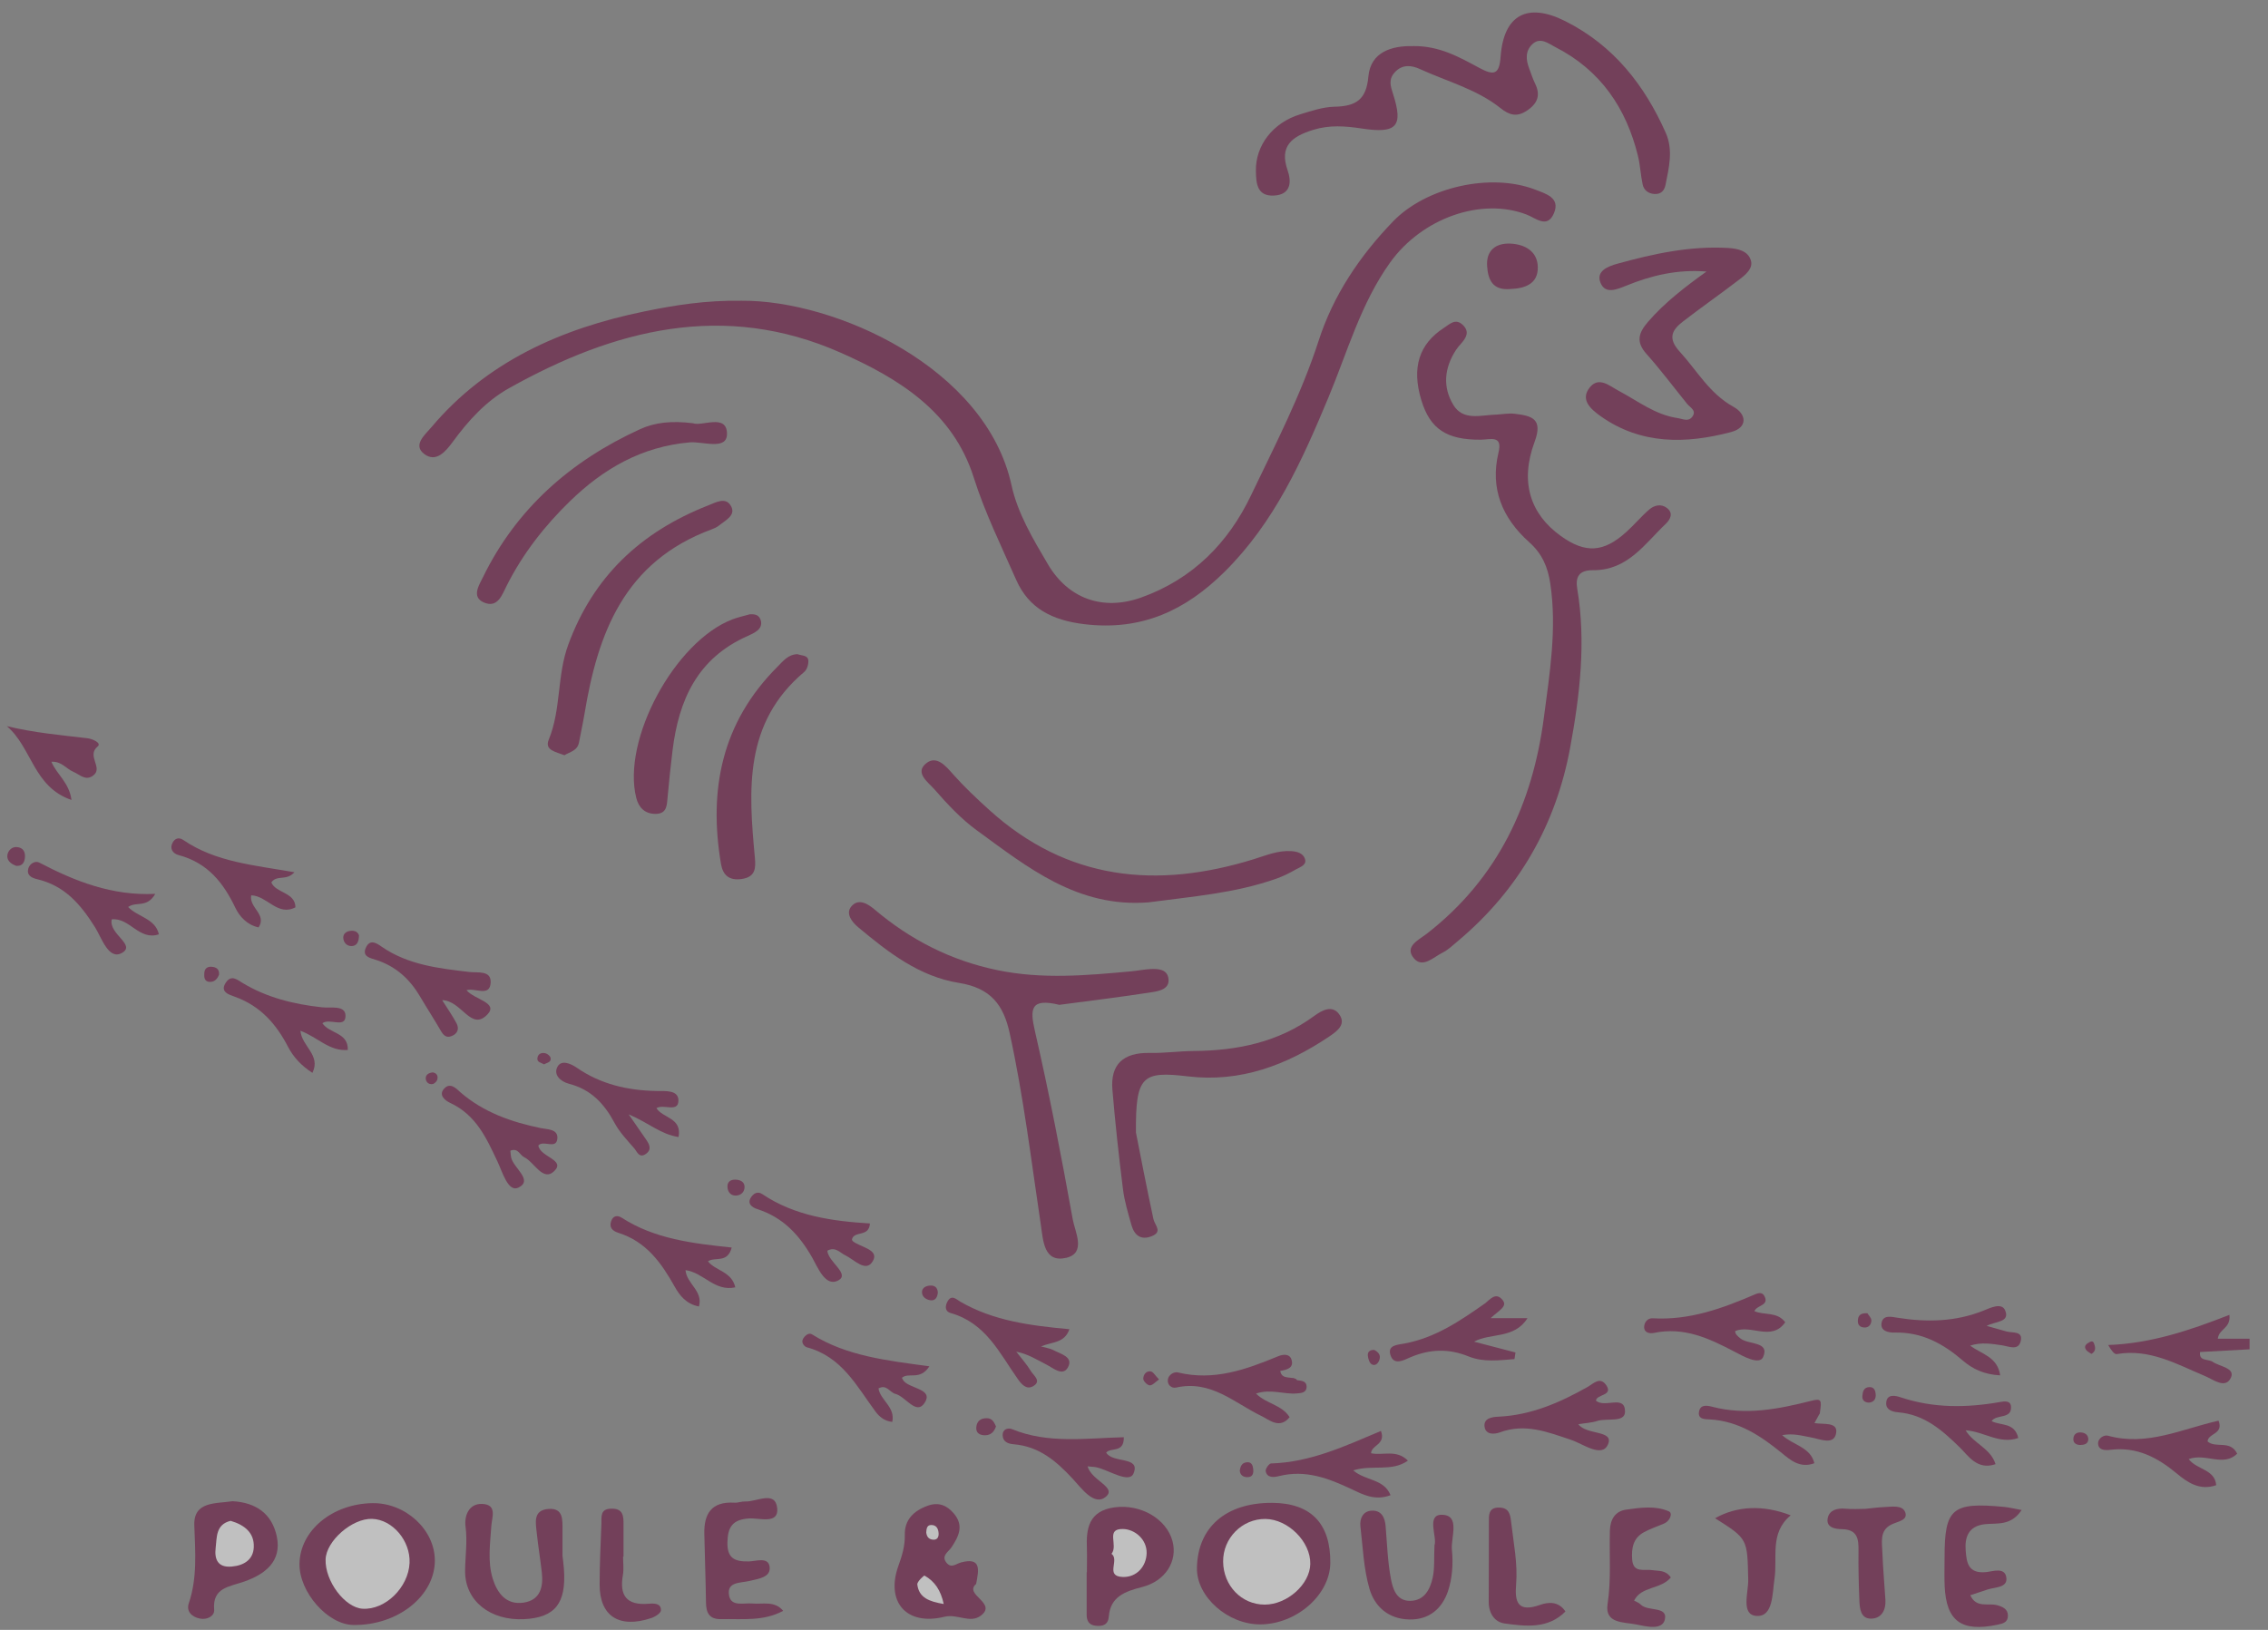 <svg xmlns="http://www.w3.org/2000/svg" width="96" height="69" viewBox="0 0 96 69" fill="none"><rect x="0" y="0" width="96" height="69" fill="#808080" stroke="none"/><g opacity="0.5"><path d="M95.218 57.122C94.523 57.16 93.828 57.198 93.126 57.236C93.063 57.64 93.472 57.521 93.662 57.654C93.954 57.855 94.619 57.909 94.431 58.32C94.202 58.818 93.69 58.403 93.341 58.257C92.141 57.755 90.997 57.084 89.593 57.324C89.497 57.339 89.366 57.166 89.235 56.94C91.037 56.877 92.703 56.318 94.366 55.663C94.434 56.242 93.928 56.24 93.875 56.673H95.22V57.122H95.218Z" fill="#660033"></path><path d="M31.394 12.732C35.339 12.7 41.729 15.552 42.816 20.545C43.074 21.73 43.727 22.823 44.358 23.891C45.212 25.336 46.67 25.877 48.303 25.296C50.502 24.51 51.997 22.966 52.947 20.983C53.979 18.828 55.081 16.697 55.818 14.417C56.436 12.503 57.549 10.844 58.96 9.379C60.378 7.907 63.113 7.308 64.978 8.026C65.436 8.203 66.049 8.371 65.778 9.022C65.497 9.695 65.01 9.233 64.617 9.083C62.706 8.347 60.191 9.226 58.836 11.12C57.594 12.859 57.037 14.89 56.234 16.816C55.123 19.479 53.953 22.114 51.819 24.221C50.189 25.83 48.329 26.718 45.898 26.424C44.532 26.258 43.547 25.756 43.013 24.546C42.381 23.112 41.684 21.694 41.214 20.208C40.332 17.428 38.046 16.021 35.585 14.931C30.646 12.743 25.987 13.943 21.542 16.436C20.559 16.988 19.815 17.816 19.16 18.712C18.866 19.113 18.456 19.596 17.96 19.221C17.457 18.842 17.988 18.409 18.257 18.09C20.59 15.323 23.734 13.91 27.27 13.185C28.559 12.92 29.86 12.709 31.397 12.732H31.394Z" fill="#660033"></path><path d="M63.312 17.555C63.581 17.539 63.852 17.486 64.115 17.517C64.842 17.602 65.32 17.728 64.957 18.704C64.32 20.418 64.784 21.769 66.064 22.689C67.1 23.434 67.872 23.396 68.831 22.528C69.171 22.223 69.463 21.87 69.807 21.572C70.015 21.392 70.303 21.314 70.553 21.502C70.853 21.727 70.691 22 70.509 22.175C69.617 23.021 68.901 24.15 67.425 24.139C66.829 24.134 66.679 24.433 66.761 24.922C67.14 27.182 66.871 29.428 66.464 31.64C65.867 34.885 64.309 37.663 61.695 39.851C61.492 40.022 61.293 40.215 61.057 40.331C60.673 40.522 60.21 41.011 59.84 40.56C59.435 40.067 60.055 39.791 60.397 39.526C63.429 37.165 64.875 34.001 65.35 30.375C65.596 28.497 65.907 26.616 65.621 24.704C65.516 24.006 65.277 23.443 64.735 22.959C63.584 21.933 63.064 20.677 63.429 19.16C63.611 18.406 63.09 18.61 62.678 18.614C61.23 18.625 60.535 18.159 60.165 16.949C59.746 15.576 60.058 14.566 61.117 13.882C61.368 13.72 61.609 13.453 61.925 13.763C62.215 14.048 62.058 14.304 61.843 14.548C61.768 14.633 61.691 14.719 61.63 14.813C61.141 15.565 61.052 16.366 61.513 17.136C61.927 17.827 62.671 17.573 63.31 17.553L63.312 17.555Z" fill="#660033"></path><path d="M59.807 1.951C60.925 1.935 61.768 2.418 62.61 2.871C63.228 3.203 63.462 3.172 63.518 2.402C63.647 0.625 64.653 0.086 66.262 0.899C68.312 1.933 69.615 3.614 70.506 5.618C70.829 6.345 70.647 7.085 70.499 7.821C70.45 8.073 70.305 8.228 70.027 8.212C69.765 8.196 69.582 8.046 69.531 7.812C69.444 7.413 69.43 6.998 69.332 6.601C68.838 4.59 67.76 2.972 65.822 1.987C65.565 1.857 65.205 1.552 64.868 1.864C64.552 2.158 64.587 2.535 64.73 2.907C64.809 3.116 64.877 3.331 64.975 3.533C65.216 4.02 65.092 4.377 64.634 4.682C64.203 4.969 63.89 4.877 63.504 4.57C62.507 3.776 61.251 3.448 60.102 2.923C59.756 2.764 59.36 2.707 59.037 3.062C58.764 3.365 58.855 3.639 58.967 3.984C59.407 5.353 59.119 5.665 57.645 5.441C56.948 5.335 56.279 5.281 55.579 5.499C54.676 5.782 54.145 6.186 54.501 7.207C54.667 7.682 54.658 8.243 53.921 8.279C53.193 8.315 53.172 7.734 53.16 7.254C53.132 6.159 53.883 5.194 55.023 4.844C55.5 4.698 55.993 4.529 56.485 4.518C57.404 4.5 57.835 4.215 57.921 3.239C58.015 2.196 58.92 1.931 59.805 1.953L59.807 1.951Z" fill="#660033"></path><path d="M44.847 42.54C43.617 42.242 43.589 42.702 43.804 43.642C44.412 46.285 44.927 48.951 45.407 51.619C45.503 52.156 45.987 53.046 45.135 53.248C44.181 53.473 44.157 52.512 44.061 51.884C43.654 49.162 43.327 46.429 42.737 43.732C42.477 42.549 41.942 41.827 40.596 41.611C38.905 41.342 37.59 40.31 36.324 39.253C36.036 39.013 35.8 38.667 36.025 38.386C36.327 38.01 36.727 38.254 37.028 38.51C38.538 39.785 40.245 40.664 42.225 41.072C44.115 41.463 45.999 41.295 47.887 41.12C48.156 41.095 48.422 41.039 48.691 41.025C49.007 41.01 49.375 41.025 49.45 41.382C49.55 41.847 49.103 41.95 48.788 41.999C47.452 42.208 46.109 42.37 44.843 42.538L44.847 42.54Z" fill="#660033"></path><path d="M72.226 11.495C70.998 11.396 69.898 11.661 68.841 12.092C68.415 12.264 67.947 12.46 67.746 11.97C67.547 11.483 68.045 11.279 68.466 11.163C69.996 10.741 71.541 10.404 73.15 10.498C73.56 10.523 73.978 10.62 74.107 11.008C74.224 11.358 73.892 11.627 73.625 11.831C72.839 12.435 72.023 13.003 71.239 13.608C70.775 13.967 70.577 14.315 71.096 14.883C71.833 15.686 72.35 16.656 73.377 17.224C73.929 17.529 73.988 18.101 73.277 18.289C71.351 18.799 69.449 18.828 67.739 17.61C67.32 17.311 66.882 16.916 67.29 16.404C67.675 15.922 68.122 16.335 68.515 16.544C69.323 16.972 70.05 17.556 71.005 17.699C71.232 17.733 71.468 17.872 71.636 17.636C71.824 17.374 71.538 17.255 71.41 17.093C70.841 16.389 70.298 15.662 69.695 14.986C69.238 14.477 69.351 14.095 69.758 13.624C70.469 12.803 71.328 12.145 72.233 11.495H72.226Z" fill="#660033"></path><path d="M48.617 38.2C45.612 38.438 43.502 36.721 41.347 35.152C40.676 34.663 40.096 34.039 39.55 33.413C39.298 33.124 38.697 32.715 39.207 32.312C39.646 31.961 40.039 32.435 40.344 32.781C40.821 33.319 41.343 33.808 41.878 34.293C45.17 37.268 48.949 37.652 53.085 36.369C53.591 36.212 54.091 35.996 54.655 36.032C54.917 36.048 55.139 36.124 55.226 36.333C55.343 36.618 55.037 36.701 54.854 36.806C54.59 36.956 54.314 37.096 54.026 37.197C52.271 37.818 50.418 37.957 48.617 38.2V38.2Z" fill="#660033"></path><path d="M48.081 47.939C48.261 48.846 48.525 50.23 48.822 51.608C48.879 51.873 49.225 52.142 48.75 52.333C48.273 52.523 48.008 52.272 47.891 51.859C47.751 51.359 47.596 50.854 47.533 50.34C47.358 48.94 47.203 47.535 47.086 46.128C46.998 45.071 47.536 44.553 48.661 44.575C49.279 44.589 49.899 44.499 50.516 44.494C52.374 44.479 54.112 44.122 55.628 43.009C55.954 42.771 56.424 42.502 56.721 42.993C56.96 43.388 56.588 43.662 56.255 43.886C54.459 45.091 52.503 45.834 50.278 45.567C48.352 45.336 48.062 45.545 48.083 47.939H48.081Z" fill="#660033"></path><path d="M23.891 31.971C23.524 31.828 23.042 31.763 23.227 31.314C23.76 30.019 23.568 28.61 24.055 27.288C25.108 24.427 27.097 22.529 29.972 21.398C30.307 21.265 30.69 21.048 30.913 21.378C31.196 21.797 30.721 22.015 30.438 22.244C30.351 22.316 30.241 22.365 30.134 22.405C26.406 23.781 25.302 26.826 24.741 30.219C24.673 30.623 24.584 31.022 24.509 31.426C24.441 31.792 24.111 31.83 23.889 31.974L23.891 31.971Z" fill="#660033"></path><path d="M29.326 17.915C29.705 18.07 30.77 17.491 30.772 18.368C30.772 19.079 29.747 18.68 29.198 18.727C27.155 18.904 25.538 19.851 24.146 21.198C23.054 22.255 22.127 23.442 21.446 24.797C21.252 25.185 21.063 25.762 20.475 25.502C19.942 25.266 20.286 24.759 20.447 24.427C21.853 21.55 24.139 19.519 27.096 18.168C27.728 17.879 28.435 17.807 29.326 17.917V17.915Z" fill="#660033"></path><path d="M53.85 63.622C55.488 63.631 56.326 64.499 56.309 66.169C56.295 67.511 54.889 68.752 53.361 68.767C51.979 68.781 50.645 67.601 50.664 66.382C50.692 64.654 51.892 63.613 53.848 63.622H53.85Z" fill="#660033"></path><path d="M18.407 66.063C18.402 67.573 16.825 68.819 14.956 68.792C13.868 68.776 12.661 67.4 12.677 66.202C12.698 64.795 14.062 63.662 15.763 63.635C17.162 63.613 18.409 64.759 18.405 66.063H18.407Z" fill="#660033"></path><path d="M33.755 27.694C33.924 27.759 34.193 27.73 34.214 27.955C34.23 28.116 34.16 28.347 34.038 28.448C31.476 30.609 31.687 33.446 31.951 36.295C31.993 36.737 31.991 37.123 31.399 37.211C30.866 37.289 30.599 37.052 30.517 36.569C29.991 33.437 30.541 30.591 32.913 28.222C33.156 27.977 33.362 27.706 33.755 27.694V27.694Z" fill="#660033"></path><path d="M41.317 67.056C40.779 67.512 42.227 67.859 41.518 68.396C41.057 68.744 40.531 68.308 39.974 68.445C38.355 68.84 37.482 67.808 38.03 66.282C38.182 65.862 38.31 65.443 38.299 64.983C38.282 64.348 38.664 63.964 39.263 63.746C39.733 63.574 40.089 63.731 40.381 64.081C40.804 64.586 40.585 65.037 40.276 65.503C40.149 65.694 39.819 65.865 40.068 66.163C40.269 66.405 40.463 66.204 40.678 66.145C41.539 65.916 41.436 66.448 41.317 67.056V67.056Z" fill="#660033"></path><path d="M31.736 26.004C31.872 26.004 32.078 25.988 32.176 26.195C32.265 26.383 32.218 26.567 32.054 26.698C31.937 26.79 31.797 26.859 31.656 26.92C29.506 27.864 28.732 29.651 28.47 31.747C28.388 32.411 28.32 33.075 28.259 33.741C28.227 34.083 28.238 34.455 27.742 34.455C27.293 34.455 27.033 34.181 26.933 33.782C26.31 31.327 28.568 27.14 31.015 26.215C31.231 26.134 31.457 26.085 31.736 26.006V26.004Z" fill="#660033"></path><path d="M46.006 66.565C46.006 66.228 46.017 65.891 46.006 65.557C45.971 64.711 46.083 63.964 47.171 63.813C48.28 63.661 49.379 64.3 49.63 65.245C49.854 66.087 49.335 66.935 48.336 67.188C47.604 67.373 47 67.604 46.934 68.432C46.906 68.786 46.684 68.856 46.378 68.824C46.09 68.795 45.996 68.609 45.996 68.358C45.996 67.761 45.996 67.164 45.996 66.565H46.01H46.006Z" fill="#660033"></path><path d="M23.812 65.876C23.833 66.06 23.856 66.246 23.87 66.43C23.973 67.877 23.494 68.479 22.186 68.546C20.752 68.618 19.68 67.774 19.687 66.506C19.692 65.88 19.79 65.266 19.706 64.626C19.649 64.204 19.823 63.643 20.412 63.668C21.06 63.695 20.819 64.24 20.796 64.608C20.749 65.351 20.632 66.103 20.854 66.825C21.037 67.42 21.414 67.958 22.162 67.846C22.883 67.738 23.002 67.166 22.934 66.56C22.871 66.008 22.78 65.459 22.721 64.904C22.677 64.469 22.546 63.921 23.232 63.879C23.849 63.841 23.807 64.346 23.809 64.756C23.812 65.129 23.809 65.501 23.809 65.874L23.812 65.876Z" fill="#660033"></path><path d="M9.844 63.553C10.841 63.607 11.514 64.089 11.716 65.045C11.938 66.1 11.217 66.643 10.342 66.952C9.694 67.181 8.983 67.206 9.065 68.153C9.086 68.402 8.777 68.588 8.459 68.521C8.106 68.447 7.879 68.209 7.991 67.877C8.358 66.791 8.265 65.694 8.225 64.578C8.188 63.548 9.126 63.663 9.842 63.553H9.844Z" fill="#660033"></path><path d="M33.152 68.193C32.307 68.649 31.411 68.525 30.536 68.545C30.012 68.559 29.888 68.267 29.883 67.834C29.871 66.867 29.832 65.9 29.813 64.935C29.794 64.105 30.096 63.555 31.088 63.615C31.24 63.624 31.395 63.557 31.547 63.564C32.029 63.584 32.81 63.086 32.897 63.84C32.976 64.547 32.143 64.253 31.708 64.282C31.002 64.327 30.807 64.648 30.791 65.285C30.774 65.956 31.079 66.115 31.696 66.102C32.001 66.095 32.52 65.897 32.576 66.328C32.637 66.779 32.099 66.835 31.736 66.925C31.343 67.022 30.751 66.948 30.861 67.549C30.95 68.031 31.483 67.85 31.848 67.883C32.288 67.924 32.787 67.755 33.149 68.193H33.152Z" fill="#660033"></path><path d="M85.569 63.929C85.115 64.609 84.535 64.47 84.013 64.526C83.316 64.603 83.157 65.087 83.204 65.644C83.243 66.122 83.29 66.627 84.058 66.555C84.345 66.528 84.869 66.324 84.926 66.795C84.975 67.217 84.455 67.188 84.142 67.286C83.894 67.365 83.648 67.45 83.398 67.533C83.655 68.099 84.163 67.847 84.542 67.957C84.76 68.02 84.991 68.112 84.991 68.395C84.991 68.684 84.785 68.732 84.54 68.783C83.028 69.097 82.385 68.635 82.314 67.156C82.296 66.748 82.31 66.337 82.31 65.927C82.31 63.858 82.628 63.584 84.823 63.793C85.04 63.813 85.253 63.869 85.574 63.927L85.569 63.929Z" fill="#660033"></path><path d="M60.722 65.41C60.834 65.067 60.371 64.127 61.019 64.127C61.831 64.127 61.405 65.083 61.456 65.608C61.515 66.187 61.475 66.817 61.288 67.367C61.052 68.065 60.523 68.577 59.657 68.559C58.754 68.541 58.181 67.998 57.968 67.262C57.72 66.411 57.687 65.502 57.584 64.616C57.547 64.295 57.687 63.979 58.045 63.954C58.469 63.925 58.621 64.237 58.651 64.614C58.712 65.354 58.736 66.104 58.873 66.831C58.951 67.242 59.098 67.778 59.69 67.771C60.296 67.764 60.535 67.277 60.642 66.795C60.731 66.4 60.694 65.98 60.719 65.408L60.722 65.41Z" fill="#660033"></path><path d="M70.726 66.778C70.289 67.298 69.477 67.141 69.168 67.76C69.262 67.814 69.374 67.85 69.444 67.924C69.741 68.236 70.598 67.98 70.471 68.555C70.366 69.033 69.676 68.853 69.248 68.768C68.731 68.665 67.921 68.737 68.045 67.915C68.204 66.874 68.115 65.84 68.143 64.805C68.157 64.323 68.366 63.975 68.829 63.91C69.428 63.825 70.069 63.73 70.64 63.982C70.811 64.056 70.696 64.39 70.431 64.5C70.151 64.619 69.858 64.718 69.592 64.861C69.121 65.115 69.053 65.546 69.086 66.017C69.128 66.618 69.61 66.414 69.954 66.472C70.205 66.515 70.495 66.454 70.724 66.782L70.726 66.778Z" fill="#660033"></path><path d="M19.748 41.919C20.068 42.314 21.105 42.442 20.637 42.94C19.937 43.683 19.551 42.359 18.716 42.341C18.943 42.702 19.154 43.001 19.322 43.317C19.444 43.546 19.376 43.759 19.114 43.862C18.894 43.95 18.77 43.829 18.662 43.642C18.381 43.156 18.073 42.682 17.787 42.197C17.352 41.457 16.76 40.903 15.901 40.631C15.66 40.555 15.314 40.49 15.49 40.113C15.667 39.727 15.967 39.947 16.154 40.077C17.27 40.849 18.566 40.995 19.874 41.149C20.211 41.19 20.805 41.064 20.768 41.609C20.726 42.22 20.106 41.805 19.745 41.919H19.748Z" fill="#660033"></path><path d="M66.805 60.291C67.153 60.764 68.316 60.533 68.068 61.135C67.82 61.741 67.011 61.126 66.501 60.955C65.506 60.623 64.559 60.242 63.483 60.639C63.258 60.722 62.877 60.753 62.837 60.385C62.799 60.035 63.167 59.986 63.415 59.975C64.811 59.912 66.026 59.378 67.203 58.714C67.437 58.581 67.731 58.254 67.993 58.648C68.293 59.095 67.568 59.021 67.554 59.297C67.937 59.622 68.777 59.028 68.784 59.752C68.789 60.246 68.022 60.022 67.612 60.154C67.362 60.235 67.088 60.246 66.807 60.293L66.805 60.291Z" fill="#660033"></path><path d="M84.666 58.224C83.966 58.192 83.473 57.934 83.089 57.604C82.251 56.882 81.355 56.386 80.195 56.413C79.93 56.419 79.584 56.347 79.643 56.004C79.704 55.645 80.087 55.751 80.317 55.786C81.559 55.982 82.773 55.959 83.95 55.486C84.263 55.36 84.729 55.133 84.874 55.475C85.092 55.989 84.446 55.932 84.093 56.13C84.411 56.22 84.666 56.294 84.923 56.365C85.181 56.44 85.646 56.33 85.531 56.783C85.426 57.191 85.038 56.998 84.745 56.953C84.306 56.888 83.863 56.812 83.393 56.965C83.866 57.324 84.549 57.434 84.663 58.219L84.666 58.224Z" fill="#660033"></path><path d="M28.725 48.135C27.965 48.025 27.457 47.531 26.61 47.175C26.935 47.644 27.146 47.949 27.356 48.254C27.49 48.451 27.593 48.662 27.349 48.842C27.055 49.059 26.963 48.745 26.844 48.611C26.547 48.27 26.224 47.931 26.013 47.538C25.587 46.741 25.031 46.127 24.095 45.884C23.716 45.785 23.414 45.494 23.599 45.155C23.763 44.859 24.151 45.02 24.415 45.202C25.428 45.902 26.57 46.165 27.801 46.187C28.152 46.194 28.734 46.129 28.716 46.609C28.697 47.107 28.089 46.726 27.785 46.912C28.051 47.343 28.872 47.311 28.723 48.133L28.725 48.135Z" fill="#660033"></path><path d="M74.261 55.506C74.675 55.692 75.216 55.513 75.565 55.977C74.984 56.803 74.109 56.053 73.445 56.352C73.45 56.484 73.543 56.558 73.665 56.659C74.002 56.938 74.921 56.774 74.631 57.447C74.474 57.81 73.765 57.404 73.405 57.216C72.334 56.653 71.278 56.163 70.008 56.428C69.835 56.464 69.589 56.428 69.594 56.172C69.599 55.973 69.746 55.795 69.957 55.809C71.515 55.901 72.916 55.387 74.296 54.792C74.456 54.723 74.601 54.709 74.685 54.871C74.898 55.277 74.355 55.25 74.261 55.506V55.506Z" fill="#660033"></path><path d="M6.573 37.839C6.218 38.458 5.768 38.146 5.424 38.397C5.827 38.822 6.576 38.882 6.725 39.553C5.888 39.834 5.488 38.837 4.73 38.92C4.587 39.546 5.778 39.997 5.158 40.343C4.594 40.657 4.299 39.692 4.023 39.255C3.419 38.296 2.748 37.493 1.562 37.217C1.321 37.161 1.117 37.042 1.201 36.759C1.262 36.553 1.498 36.432 1.658 36.515C3.176 37.309 4.748 37.931 6.571 37.841L6.573 37.839Z" fill="#660033"></path><path d="M78.95 63.876C79.271 63.845 79.502 63.811 79.734 63.802C80.066 63.789 80.529 63.697 80.646 64.025C80.768 64.366 80.319 64.408 80.052 64.543C79.549 64.796 79.664 65.299 79.678 65.73C79.701 66.399 79.767 67.065 79.806 67.731C79.832 68.156 79.643 68.521 79.193 68.524C78.758 68.524 78.719 68.097 78.704 67.765C78.676 67.058 78.658 66.349 78.667 65.642C78.674 65.149 78.623 64.745 77.96 64.736C77.642 64.731 77.277 64.65 77.368 64.251C77.441 63.932 77.757 63.838 78.11 63.87C78.417 63.899 78.728 63.876 78.948 63.876H78.95Z" fill="#660033"></path><path d="M45.264 56.275C45.056 56.868 44.546 56.796 44.062 57C44.316 57.072 44.459 57.087 44.574 57.15C44.89 57.321 45.454 57.438 45.201 57.891C44.981 58.281 44.576 57.911 44.291 57.767C43.895 57.57 43.526 57.321 43.016 57.222C43.224 57.494 43.458 57.752 43.633 58.041C43.748 58.232 44.104 58.472 43.727 58.685C43.444 58.847 43.236 58.6 43.077 58.373C42.304 57.278 41.727 56.004 40.231 55.584C40.016 55.523 39.993 55.322 40.093 55.122C40.269 54.77 40.489 55.014 40.648 55.106C42.047 55.916 43.612 56.12 45.264 56.271V56.275Z" fill="#660033"></path><path d="M21.603 48.711C21.612 48.805 21.615 48.908 21.636 49.004C21.739 49.453 22.579 49.96 21.947 50.275C21.507 50.494 21.264 49.606 21.058 49.173C20.59 48.183 20.159 47.205 19.055 46.691C18.845 46.592 18.536 46.356 18.812 46.074C19.076 45.802 19.34 46.112 19.497 46.249C20.478 47.093 21.645 47.501 22.904 47.761C23.152 47.813 23.627 47.788 23.592 48.197C23.552 48.684 22.995 48.244 22.787 48.495C22.862 48.986 23.95 49.096 23.463 49.574C22.981 50.048 22.623 49.197 22.181 48.984C21.996 48.897 21.938 48.583 21.601 48.713L21.603 48.711Z" fill="#660033"></path><path d="M66.26 68.223C65.523 68.966 64.582 68.851 63.686 68.728C63.251 68.667 63.01 68.281 63.015 67.803C63.026 66.686 63.015 65.568 63.022 64.451C63.022 64.161 62.989 63.813 63.457 63.822C63.862 63.829 63.925 64.087 63.962 64.422C64.063 65.31 64.248 66.19 64.173 67.09C64.112 67.823 64.246 68.277 65.193 67.94C65.528 67.821 65.972 67.776 66.262 68.223H66.26Z" fill="#660033"></path><path d="M13.225 45.419C12.757 45.118 12.418 44.75 12.197 44.324C11.697 43.359 11.032 42.591 9.949 42.199C9.713 42.113 9.275 41.999 9.572 41.579C9.797 41.261 10.038 41.474 10.265 41.611C11.297 42.235 12.438 42.515 13.641 42.645C13.985 42.683 14.607 42.544 14.624 42.982C14.645 43.563 13.95 43.081 13.646 43.318C13.945 43.765 14.743 43.7 14.722 44.449C13.941 44.514 13.449 43.909 12.717 43.637C12.768 44.29 13.594 44.669 13.225 45.414V45.419Z" fill="#660033"></path><path d="M30.971 52.815C30.793 53.498 30.264 53.192 29.967 53.397C30.278 53.8 30.973 53.823 31.123 54.498C30.246 54.689 29.785 53.874 29.017 53.771C29.059 54.346 29.773 54.651 29.584 55.308C29.043 55.205 28.765 54.837 28.561 54.474C28 53.473 27.366 52.566 26.17 52.189C25.915 52.108 25.779 51.958 25.87 51.696C25.95 51.467 26.125 51.431 26.32 51.554C27.705 52.447 29.31 52.64 30.969 52.813L30.971 52.815Z" fill="#660033"></path><path d="M63.104 55.804H64.655C64.091 56.695 63.104 56.414 62.392 56.798C62.994 56.955 63.569 57.105 64.147 57.256L64.105 57.536C63.459 57.586 62.79 57.678 62.165 57.424C61.319 57.081 60.528 57.11 59.702 57.458C59.428 57.575 58.988 57.835 58.85 57.346C58.733 56.942 59.152 56.933 59.463 56.874C60.755 56.632 61.798 55.921 62.835 55.194C63.052 55.041 63.303 54.662 63.604 55.039C63.82 55.308 63.455 55.467 63.101 55.797L63.104 55.804Z" fill="#660033"></path><path d="M84.299 60.16C84.673 60.366 85.274 60.198 85.429 60.876C84.635 61.156 83.987 60.604 83.201 60.55C83.534 61.114 84.257 61.306 84.467 61.984C83.69 62.253 83.307 61.621 82.956 61.277C82.2 60.541 81.461 59.879 80.331 59.787C80.09 59.767 79.832 59.677 79.839 59.408C79.849 58.973 80.27 59.094 80.45 59.154C81.842 59.619 83.243 59.603 84.666 59.352C84.839 59.321 85.103 59.282 85.122 59.545C85.16 60.095 84.504 59.855 84.301 60.162L84.299 60.16Z" fill="#660033"></path><path d="M36.823 51.792C36.788 52.389 36.16 52.088 36.062 52.465C36.069 52.486 36.072 52.524 36.093 52.542C36.42 52.806 37.225 52.894 36.949 53.381C36.657 53.899 36.165 53.325 35.777 53.141C35.55 53.033 35.363 52.759 35.019 52.948C35.059 53.428 35.978 53.924 35.494 54.2C34.941 54.514 34.614 53.648 34.378 53.237C33.83 52.279 33.152 51.539 32.054 51.186C31.841 51.117 31.608 50.962 31.79 50.686C31.888 50.54 32.054 50.408 32.27 50.554C33.631 51.471 35.218 51.698 36.823 51.794V51.792Z" fill="#660033"></path><path d="M46.036 62.078C46.202 62.682 47.271 62.956 46.818 63.355C46.326 63.786 45.781 63.007 45.404 62.601C44.716 61.861 43.993 61.232 42.91 61.142C42.653 61.122 42.447 61.026 42.44 60.757C42.433 60.503 42.667 60.431 42.84 60.503C44.365 61.133 45.989 60.882 47.569 60.844C47.58 61.531 47.021 61.259 46.822 61.495C47.101 61.964 48.291 61.634 47.98 62.377C47.798 62.814 46.965 62.249 46.427 62.121C46.321 62.096 46.212 62.096 46.036 62.076V62.078Z" fill="#660033"></path><path d="M39.34 57.842C38.933 58.463 38.465 58.075 38.175 58.329C38.194 58.36 38.221 58.43 38.268 58.479C38.57 58.8 39.525 58.809 39.132 59.397C38.778 59.924 38.339 59.121 37.901 59.009C37.662 58.946 37.527 58.589 37.185 58.778C37.262 59.28 37.903 59.561 37.768 60.194C37.44 60.164 37.213 59.969 37.054 59.752C36.256 58.672 35.634 57.431 34.144 57.034C34.071 57.014 33.886 56.855 33.996 56.67C34.083 56.529 34.239 56.406 34.37 56.489C35.837 57.411 37.557 57.599 39.34 57.842V57.842Z" fill="#660033"></path><path d="M76.805 60.245C77.16 60.312 77.792 60.182 77.722 60.656C77.642 61.206 77.027 60.916 76.664 60.853C76.283 60.786 75.92 60.667 75.434 60.755C75.892 61.179 76.634 61.259 76.798 61.944C76.194 62.173 75.778 61.805 75.434 61.524C74.533 60.79 73.609 60.164 72.378 60.09C72.177 60.079 71.854 60.097 71.917 59.756C71.976 59.442 72.273 59.502 72.474 59.554C73.901 59.926 75.277 59.653 76.657 59.305C77.1 59.193 77.116 59.256 77.029 59.828C76.896 59.938 76.603 59.971 76.8 60.247L76.805 60.245Z" fill="#660033"></path><path d="M94.696 61.541C94.102 62.118 93.365 61.501 92.642 61.77C92.997 62.23 93.753 62.199 93.807 62.874C93.11 63.119 92.586 62.751 92.146 62.385C91.32 61.699 90.447 61.234 89.315 61.378C89.081 61.407 88.802 61.385 88.809 61.086C88.814 60.898 89.048 60.729 89.233 60.781C90.885 61.239 92.384 60.482 93.907 60.144C94.132 60.727 93.461 60.666 93.442 61.023C93.791 61.331 94.404 60.94 94.696 61.544V61.541Z" fill="#660033"></path><path d="M72.596 64.274C73.52 63.751 74.631 63.699 75.796 64.15C74.891 64.902 75.249 65.927 75.109 66.852C75.017 67.458 75.059 68.447 74.358 68.409C73.67 68.371 74.013 67.413 73.999 66.868C73.96 65.149 73.988 65.149 72.596 64.274V64.274Z" fill="#660033"></path><path d="M58.859 63.298C58.193 63.549 57.678 63.262 57.226 63.051C56.234 62.582 55.264 62.207 54.133 62.49C53.937 62.539 53.635 62.584 53.574 62.281C53.556 62.185 53.717 61.956 53.801 61.954C55.472 61.907 56.957 61.209 58.452 60.578C58.67 61.157 58.048 61.17 58.034 61.523C58.544 61.628 59.108 61.348 59.594 61.835C58.909 62.322 58.083 61.992 57.28 62.248C57.802 62.699 58.567 62.591 58.859 63.296V63.298Z" fill="#660033"></path><path d="M12.464 36.921C12.123 37.312 11.725 37.016 11.484 37.357C11.676 37.817 12.495 37.765 12.506 38.411C11.746 38.804 11.315 37.925 10.632 37.902C10.536 38.429 11.306 38.71 10.946 39.26C10.464 39.159 10.141 38.804 9.963 38.432C9.458 37.373 8.791 36.526 7.56 36.199C7.312 36.134 7.172 35.923 7.305 35.676C7.392 35.512 7.551 35.416 7.768 35.566C9.13 36.497 10.763 36.627 12.464 36.926V36.921Z" fill="#660033"></path><path d="M54.901 58.429C55.093 58.451 55.31 58.465 55.306 58.714C55.301 58.958 55.086 58.974 54.892 58.99C54.337 59.035 53.778 58.783 53.165 58.997C53.598 59.43 54.258 59.468 54.587 59.995C54.164 60.516 53.726 60.105 53.385 59.941C52.238 59.385 51.258 58.411 49.784 58.741C49.588 58.786 49.405 58.624 49.433 58.404C49.461 58.196 49.695 58.063 49.857 58.101C51.377 58.471 52.739 57.98 54.094 57.419C54.325 57.323 54.599 57.305 54.672 57.576C54.768 57.922 54.459 57.989 54.187 58.038C54.127 58.669 54.737 58.173 54.899 58.429H54.901Z" fill="#660033"></path><path d="M0.284 30.74C1.445 31.022 2.575 31.121 3.7 31.253C3.925 31.28 4.308 31.458 4.135 31.599C3.642 32.003 4.395 32.51 3.936 32.838C3.611 33.071 3.373 32.786 3.101 32.672C2.804 32.546 2.6 32.218 2.175 32.25C2.402 32.786 2.926 33.123 3.026 33.865C1.403 33.313 1.351 31.633 0.284 30.737V30.74Z" fill="#660033"></path><path d="M26.373 65.894C26.373 66.154 26.411 66.423 26.366 66.677C26.217 67.525 26.5 67.976 27.464 67.893C27.684 67.875 27.99 67.869 27.976 68.176C27.971 68.293 27.728 68.448 27.562 68.501C26.207 68.952 25.381 68.418 25.381 67.083C25.381 66.226 25.424 65.369 25.456 64.512C25.468 64.229 25.386 63.879 25.87 63.868C26.39 63.854 26.395 64.197 26.392 64.552C26.39 65.001 26.392 65.45 26.392 65.896H26.373V65.894Z" fill="#660033"></path><path d="M63.92 12.236C63.167 12.299 62.984 11.825 62.947 11.262C62.903 10.609 63.305 10.286 63.932 10.313C64.554 10.342 65.083 10.645 65.092 11.312C65.102 12.021 64.552 12.211 63.923 12.236H63.92Z" fill="#660033"></path><path d="M0.684 36.653C0.459 36.572 0.272 36.422 0.315 36.182C0.345 36.017 0.492 35.842 0.714 35.86C0.997 35.882 1.081 36.086 1.053 36.326C1.03 36.519 0.939 36.673 0.684 36.656V36.653Z" fill="#660033"></path><path d="M42.158 60.386C42.084 60.604 41.946 60.768 41.677 60.761C41.464 60.754 41.308 60.662 41.324 60.431C41.343 60.176 41.492 60.037 41.768 60.039C42.004 60.039 42.079 60.214 42.158 60.386Z" fill="#660033"></path><path d="M31.144 49.939C31.359 49.952 31.522 50.044 31.515 50.264C31.508 50.468 31.361 50.607 31.148 50.614C30.922 50.618 30.807 50.457 30.793 50.26C30.777 50.04 30.912 49.93 31.144 49.939V49.939Z" fill="#660033"></path><path d="M9.273 41.263C9.212 41.411 9.102 41.568 8.896 41.568C8.639 41.568 8.637 41.36 8.648 41.185C8.665 40.959 8.828 40.898 9.036 40.938C9.198 40.97 9.289 41.071 9.27 41.263H9.273Z" fill="#660033"></path><path d="M15.194 39.6C15.194 39.889 15.091 40.051 14.876 40.051C14.673 40.051 14.533 39.892 14.53 39.694C14.528 39.542 14.638 39.437 14.813 39.41C15.042 39.374 15.157 39.477 15.196 39.6H15.194Z" fill="#660033"></path><path d="M39.697 54.708C39.685 54.908 39.594 55.081 39.375 55.045C39.204 55.018 39.019 54.903 39.026 54.691C39.033 54.531 39.164 54.451 39.325 54.428C39.547 54.399 39.676 54.489 39.697 54.706V54.708Z" fill="#660033"></path><path d="M88.394 60.945C88.373 61.136 88.214 61.167 88.067 61.172C87.911 61.176 87.759 61.109 87.761 60.929C87.763 60.708 87.915 60.611 88.133 60.647C88.292 60.674 88.397 60.775 88.394 60.947V60.945Z" fill="#660033"></path><path d="M79.043 55.595C79.088 55.674 79.216 55.792 79.212 55.907C79.202 56.106 79.06 56.247 78.824 56.185C78.646 56.138 78.623 55.985 78.648 55.833C78.676 55.667 78.784 55.582 79.046 55.595H79.043Z" fill="#660033"></path><path d="M52.477 62.268C52.5 62.082 52.561 61.916 52.792 61.903C52.991 61.892 53.029 62.058 53.045 62.185C53.068 62.367 53.031 62.551 52.767 62.533C52.603 62.522 52.498 62.436 52.479 62.27L52.477 62.268Z" fill="#660033"></path><path d="M79.109 59.379C78.903 59.372 78.817 59.255 78.831 59.101C78.845 58.926 78.88 58.726 79.132 58.722C79.326 58.717 79.38 58.87 79.394 59.011C79.413 59.211 79.326 59.361 79.109 59.379Z" fill="#660033"></path><path d="M54.901 58.43C54.644 58.444 54.384 58.466 54.127 58.468C53.979 58.468 53.811 58.437 53.846 58.244C53.876 58.082 54.026 58.033 54.19 58.04C54.26 58.45 54.707 58.226 54.901 58.43Z" fill="#660033"></path><path d="M58.176 57.15C58.347 57.244 58.457 57.369 58.384 57.576C58.33 57.728 58.202 57.842 58.059 57.755C57.964 57.697 57.912 57.522 57.898 57.394C57.879 57.23 57.989 57.136 58.178 57.15H58.176Z" fill="#660033"></path><path d="M23.028 45.059C22.909 44.985 22.712 44.976 22.75 44.775C22.782 44.598 22.936 44.553 23.086 44.589C23.173 44.609 23.282 44.701 23.303 44.777C23.352 44.972 23.149 44.985 23.03 45.059H23.028Z" fill="#660033"></path><path d="M76.804 60.245C76.626 60.26 76.369 60.285 76.409 60.056C76.463 59.729 76.804 59.864 77.033 59.823C76.956 59.962 76.881 60.103 76.804 60.242V60.245Z" fill="#660033"></path><path d="M49.06 58.397C48.908 58.503 48.789 58.648 48.67 58.648C48.574 58.648 48.401 58.48 48.394 58.382C48.385 58.22 48.499 58.028 48.708 58.057C48.813 58.072 48.897 58.234 49.058 58.397H49.06Z" fill="#660033"></path><path d="M18.318 45.399C18.505 45.429 18.547 45.565 18.509 45.704C18.488 45.781 18.388 45.881 18.308 45.893C18.138 45.919 18.021 45.798 18.021 45.648C18.021 45.489 18.157 45.415 18.318 45.399V45.399Z" fill="#660033"></path><path d="M88.526 57.316C88.451 57.26 88.344 57.215 88.295 57.137C88.189 56.973 88.325 56.886 88.454 56.814C88.606 56.734 88.631 56.857 88.659 56.947C88.701 57.083 88.697 57.218 88.526 57.316Z" fill="#660033"></path><path d="M53.565 64.304C54.526 64.315 55.481 65.273 55.462 66.209C55.446 67.071 54.482 67.93 53.532 67.93C52.556 67.93 51.782 67.131 51.773 66.112C51.761 65.116 52.578 64.293 53.565 64.304V64.304Z" fill="white"></path><path d="M13.782 66.019C13.805 65.234 14.905 64.273 15.749 64.3C16.613 64.327 17.378 65.227 17.336 66.167C17.289 67.206 16.306 68.165 15.347 68.104C14.596 68.057 13.754 66.937 13.782 66.017V66.019Z" fill="white"></path><path d="M39.946 67.904C39.328 67.801 38.895 67.637 38.828 67.076C38.813 66.96 39.111 66.688 39.134 66.702C39.569 66.948 39.819 67.321 39.946 67.904Z" fill="white"></path><path d="M39.206 64.876C39.216 64.735 39.225 64.564 39.412 64.56C39.648 64.553 39.723 64.737 39.73 64.925C39.735 65.075 39.669 65.21 39.464 65.178C39.288 65.151 39.225 65.028 39.206 64.876V64.876Z" fill="white"></path><path d="M47.049 65.779C47.344 65.413 46.778 64.715 47.531 64.729C48.041 64.738 48.549 65.173 48.535 65.752C48.521 66.306 48.121 66.777 47.529 66.76C46.752 66.735 47.407 66.039 47.047 65.779H47.049Z" fill="white"></path><path d="M9.762 64.383C10.366 64.56 10.768 64.899 10.742 65.5C10.721 66.025 10.328 66.275 9.809 66.319C9.203 66.373 9.074 65.992 9.128 65.534C9.182 65.081 9.128 64.538 9.76 64.383H9.762Z" fill="white"></path></g></svg>